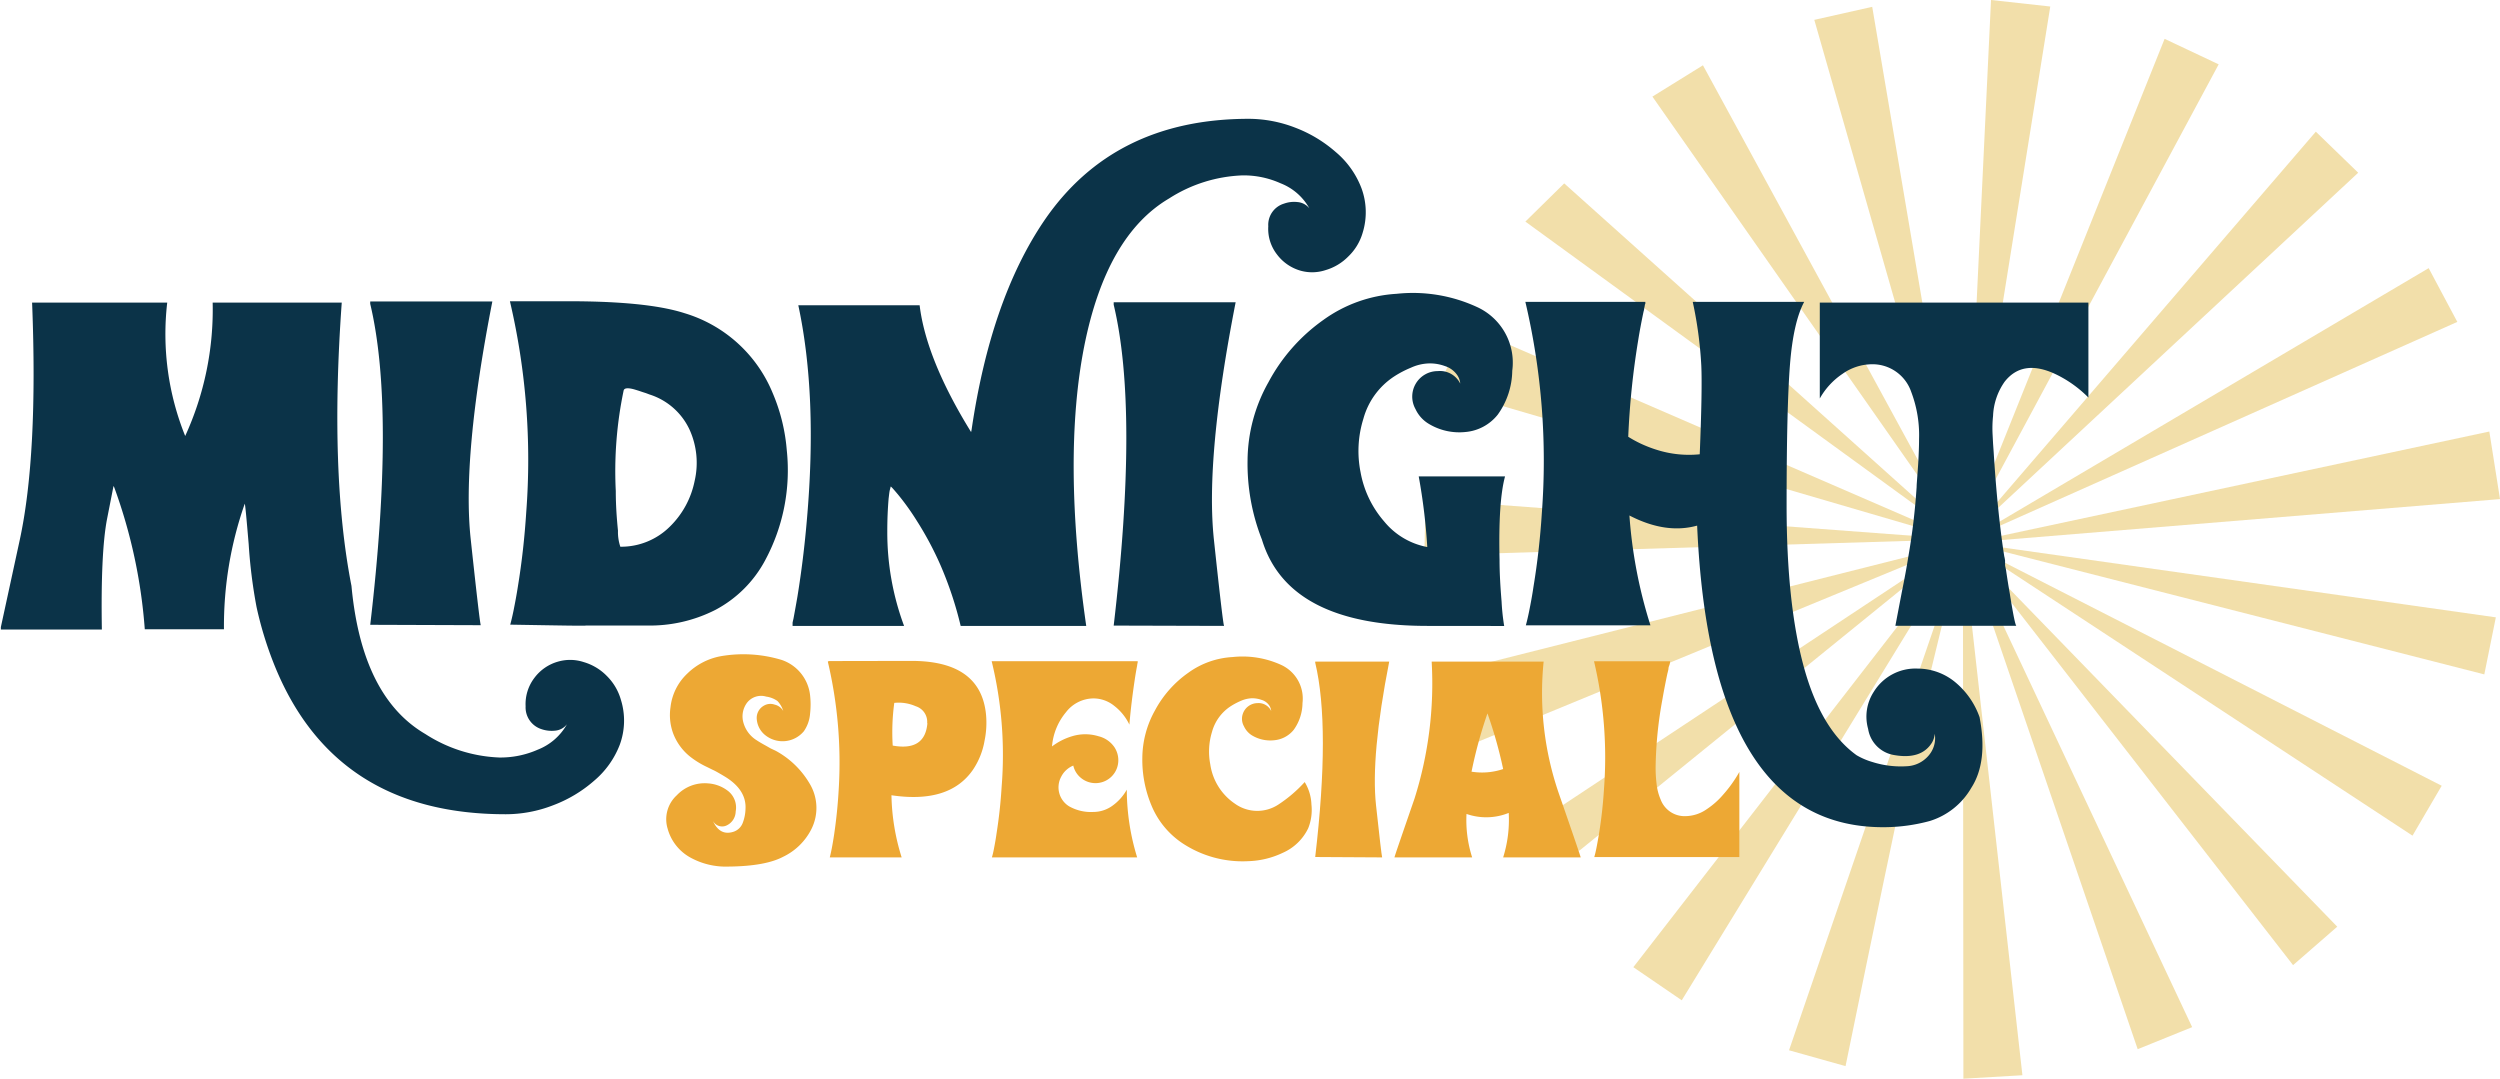 <svg xmlns="http://www.w3.org/2000/svg" xmlns:xlink="http://www.w3.org/1999/xlink" id="Light_Bacground" data-name="Light Bacground" viewBox="0 0 318.58 137.46"><defs><style>.cls-1{fill:none;}.cls-2{fill:#f2dfaa;}.cls-3{clip-path:url(#clip-path);}.cls-4{fill:#0b3348;}.cls-5{clip-path:url(#clip-path-2);}.cls-6{clip-path:url(#clip-path-3);}.cls-7{fill:#eda834;}</style><clipPath id="clip-path" transform="translate(-0.02 0)"><rect class="cls-1" x="0.02" y="38.56" width="79.55" height="65.26"></rect></clipPath><clipPath id="clip-path-2" transform="translate(-0.02 0)"><rect class="cls-1" x="101.02" y="15.14" width="73.04" height="64.62"></rect></clipPath><clipPath id="clip-path-3" transform="translate(-0.02 0)"><rect class="cls-1" x="84.88" y="83.13" width="19.47" height="27.32"></rect></clipPath></defs><polygon class="cls-2" points="183.29 49.35 186.8 41.54 249.51 68.71 183.29 49.35"></polygon><polygon class="cls-2" points="181.51 70.78 181.66 63.64 249.8 68.73 181.51 70.78"></polygon><polygon class="cls-2" points="183.44 86 249.35 69.37 186.29 95.37 183.44 86"></polygon><polygon class="cls-2" points="192.76 106.83 249.36 69.37 201.3 108.37 194.51 109.18 192.76 106.83"></polygon><polygon class="cls-2" points="208.14 123.25 249.81 69.5 214.31 127.47 208.14 123.25"></polygon><path class="cls-2" d="M228,133.84l22-64.16c-1.42,5.55-3.36,13.29-5.55,22.67l-1.16,5-.82,3.63c-.7,3.13-3.52,16.54-7.27,34.88Z" transform="translate(-0.02 0)"></path><polygon class="cls-2" points="250.2 137.46 250.14 69.5 257.72 137.02 250.2 137.46"></polygon><polygon class="cls-2" points="272.41 133.7 250.47 69.49 279.35 130.89 272.41 133.7"></polygon><polygon class="cls-2" points="292.21 122.99 250.55 69.36 297.84 118.09 292.21 122.99"></polygon><polygon class="cls-2" points="307.43 106.49 250.89 69.36 311.15 100.13 307.43 106.49"></polygon><polygon class="cls-2" points="316.58 85.94 250.89 69.16 318.05 78.67 316.58 85.94"></polygon><polygon class="cls-2" points="318.58 63.6 250.89 69.16 317.22 54.99 318.58 63.6"></polygon><polygon class="cls-2" points="309.49 34.17 251.07 68.68 313.14 41.02 309.49 34.17"></polygon><polygon class="cls-2" points="295.11 16.78 250.88 68.21 300.51 22.01 295.11 16.78"></polygon><polygon class="cls-2" points="275.84 4.95 250.47 68.21 282.73 8.2 275.84 4.95"></polygon><polygon class="cls-2" points="253.72 0 250.47 68.21 261.27 0.83 253.72 0"></polygon><polygon class="cls-2" points="231.2 2.53 249.99 68.21 238.58 0.87 231.2 2.53"></polygon><polygon class="cls-2" points="210.57 12.31 249.34 67.68 217.01 8.32 210.57 12.31"></polygon><path class="cls-2" d="M194.4,28.24l55,40q-25-22.44-50.05-44.87Z" transform="translate(-0.02 0)"></path><rect class="cls-2" x="242.29" y="93.34" width="5" height="6"></rect><g class="cls-3"><path class="cls-4" d="M77.33,86.12a6.75,6.75,0,0,0-2.93-1.75,5.55,5.55,0,0,0-3.3-.05,5.67,5.67,0,0,0-3,2.09A5.49,5.49,0,0,0,67,90a2.91,2.91,0,0,0,2,2.91,4,4,0,0,0,1.75.2,2.14,2.14,0,0,0,1.52-.82,7.32,7.32,0,0,1-3.72,3.24,11.74,11.74,0,0,1-4.92,1,18.69,18.69,0,0,1-9.42-3q-8.09-4.74-9.4-18.86Q42,60.31,43.57,38.56H27.12a38.68,38.68,0,0,1-3.5,17,34.72,34.72,0,0,1-2.29-17H4.11Q4.88,58,2.53,68.84T.13,79.91l0,.12,0,.11,0,.08H13q-.16-9.81.66-14.08c.56-2.84.83-4.24.83-4.21a1.67,1.67,0,0,1,.12.26,66.88,66.88,0,0,1,3.86,18H28.56a47.07,47.07,0,0,1,2.65-16c.06.11.22,1.83.5,5.15a65.07,65.07,0,0,0,1,8,46.27,46.27,0,0,0,2.18,7.17q7.62,19.26,29.58,19.25a16.64,16.64,0,0,0,6-1.13,17,17,0,0,0,5.25-3.13A11.32,11.32,0,0,0,79,94.9a8.91,8.91,0,0,0,.14-5.73A6.93,6.93,0,0,0,77.33,86.12Z" transform="translate(-0.02 0)"></path></g><path class="cls-4" d="M61.28,79.67q-.16-.58-1.28-11t2.76-30.25H47.2l0,.09a1.12,1.12,0,0,0,0,.22q3.21,13.5,0,40.89Z" transform="translate(-0.02 0)"></path><path class="cls-4" d="M100.28,57.37a24.2,24.2,0,0,1-2.74,14,15.26,15.26,0,0,1-6.34,6.34,18.38,18.38,0,0,1-8.78,2H74.71c0,.06-3.21,0-9.67-.11.13-.47.27-1.06.42-1.79.2-1,.39-2,.56-3.1q.75-4.59,1.06-9.45A88.44,88.44,0,0,0,65,38.39h1.76l.81,0h4.11q10.65-.06,15.54,1.51a17.62,17.62,0,0,1,11.27,10.2A23.27,23.27,0,0,1,100.28,57.37ZM79.07,69.67a8.81,8.81,0,0,0,6.29-2.54,11.22,11.22,0,0,0,3.18-5.85,10.23,10.23,0,0,0-.64-6.51,8.42,8.42,0,0,0-5.11-4.5l-.45-.17-.5-.16c-.43-.15-.79-.26-1.07-.34-.78-.2-1.21-.15-1.28.17a50.2,50.2,0,0,0-1,12.8c0,1.86.13,3.55.28,5.06A5.9,5.9,0,0,0,79.07,69.67Z" transform="translate(-0.02 0)"></path><g class="cls-5"><path class="cls-4" d="M156,79.76q-.18-.58-1.29-11t2.77-30.24H141.94l0,.09c0,.05,0,.13,0,.22q3.22,13.5,0,40.89Zm3.15-64.62a16.53,16.53,0,0,1,5.9,1.12,17,17,0,0,1,5.17,3.1A11.23,11.23,0,0,1,173.52,24a8.83,8.83,0,0,1,.14,5.68,6.8,6.8,0,0,1-1.82,3,6.69,6.69,0,0,1-2.9,1.74,5.45,5.45,0,0,1-3.27.05,5.72,5.72,0,0,1-2.94-2.07,5.3,5.3,0,0,1-1.09-3.57,2.82,2.82,0,0,1,2-2.88,3.79,3.79,0,0,1,1.73-.2,2.14,2.14,0,0,1,1.51.81,7.17,7.17,0,0,0-3.69-3.21,11.44,11.44,0,0,0-4.83-1A18.53,18.53,0,0,0,149,25.29Q141,30,138.19,44.1q-2.82,14.28.25,35.66h-16A46.4,46.4,0,0,0,119.86,72a41.67,41.67,0,0,0-3-5.62A31.65,31.65,0,0,0,114.44,63c-.27-.32-.5-.59-.7-.81l-.17-.17-.06,0s0,.08-.08.36-.11.68-.17,1.14c-.11,1.31-.17,2.7-.17,4.17a34.18,34.18,0,0,0,2.16,12.13H101v0l0-.06v-.08l0-.11c0-.22.08-.48.14-.76.16-.87.33-1.8.5-2.79.52-3.2.92-6.46,1.2-9.75q1.39-15.8-1.09-27.37h15.46q.84,6.91,6.56,16.16l.06-.28q2.43-16.57,9.22-26.61Q141.9,15.14,159.18,15.14Z" transform="translate(-0.02 0)"></path></g><path class="cls-4" d="M181.93,79.76q-17.77,0-21.1-11A26.41,26.41,0,0,1,159,58.6a20.53,20.53,0,0,1,2.66-9.89,22.91,22.91,0,0,1,7-7.94A17.72,17.72,0,0,1,178,37.44a19.49,19.49,0,0,1,10.23,1.68,7.79,7.79,0,0,1,4.5,8.13,9.79,9.79,0,0,1-1.85,5.59,5.9,5.9,0,0,1-4.11,2.21,7.51,7.51,0,0,1-4.61-1,4.29,4.29,0,0,1-1.76-1.92,3.25,3.25,0,0,1,2.85-4.84,2.87,2.87,0,0,1,2.85,1.59,2.19,2.19,0,0,0-.33-1,3,3,0,0,0-1.62-1.23,5.54,5.54,0,0,0-2-.34,5.92,5.92,0,0,0-2.32.54,13,13,0,0,0-2.13,1.11,9.4,9.4,0,0,0-3.94,5.4,13.78,13.78,0,0,0-.36,6.82,13.06,13.06,0,0,0,3,6.26,9.31,9.31,0,0,0,5.5,3.27,75.39,75.39,0,0,0-1.09-9h11q-.87,3.21-.7,10.62c0,1.84.12,3.62.26,5.33a28.21,28.21,0,0,0,.33,3.11Z" transform="translate(-0.02 0)"></path><path class="cls-4" d="M266.15,38.56v12.1a15.05,15.05,0,0,0-3.92-2.85q-4.38-2.2-6.76.84A8.12,8.12,0,0,0,254,53a15,15,0,0,0-.06,2.37l.06,1.15.08,1.14q.48,7.66,1.34,13.2a4.47,4.47,0,0,1,.11.58l0,.23,0,.28c0,.2.07.41.11.61.17,1.16.33,2.17.48,3,.44,2.79.73,4.19.86,4.19H241.55l.84-4.39q.51-2.49.81-4.41a82.44,82.44,0,0,0,1.06-8.89c0-.34.05-.81.09-1.43l.11-1.54c.07-1.22.11-2.28.11-3.15a15.51,15.51,0,0,0-1-6,5.21,5.21,0,0,0-5.11-3.52,6.57,6.57,0,0,0-3.66,1.23,9.2,9.2,0,0,0-2.88,3.13V38.56ZM252.28,91.39q1.09,5.67-1.05,9a9.26,9.26,0,0,1-5.29,4.23,22.43,22.43,0,0,1-5.65.79q-22.31.27-24-38.43-4,1.11-8.63-1.29a60.39,60.39,0,0,0,2.68,14H194.46c.13-.46.27-1.06.42-1.79.2-1,.39-2,.55-3.1a94.22,94.22,0,0,0,1.07-9.44,88.38,88.38,0,0,0-2.1-26.89h15.29v.11l0,.11-.06.14a2.37,2.37,0,0,1-.08.42c0,.19-.07.37-.11.56-.24,1.14-.47,2.34-.67,3.6a101.93,101.93,0,0,0-1.26,12.25,15.75,15.75,0,0,0,1.57.86,16.11,16.11,0,0,0,2.09.81,13.58,13.58,0,0,0,5.45.56c.23-5.55.29-9.31.2-11.29a50.72,50.72,0,0,0-1.09-8.13h14.2q-1.38,2.57-1.81,8t-.43,17.95q0,12.48,2.18,20.51t6.74,11.31a8.87,8.87,0,0,0,2,.86,12,12,0,0,0,4.58.53,3.86,3.86,0,0,0,2.54-1.28,3.4,3.4,0,0,0,.84-2.85v0h0v0a2.72,2.72,0,0,1-.33,1.09c-.92,1.53-2.59,2.06-5,1.6a4,4,0,0,1-3.16-3.3,5.79,5.79,0,0,1,.73-4.75,6.24,6.24,0,0,1,5.61-2.94,7.53,7.53,0,0,1,4.92,1.87A10.16,10.16,0,0,1,252.28,91.39Z" transform="translate(-0.02 0)"></path><g class="cls-6"><path class="cls-7" d="M98.86,95.67a11.21,11.21,0,0,1,4.3,4.13,6,6,0,0,1,.24,5.89,7.8,7.8,0,0,1-3.56,3.48c-1.54.82-3.89,1.23-7,1.26A9.35,9.35,0,0,1,88,109.28a6,6,0,0,1-2.91-3.71,4.13,4.13,0,0,1,1.18-4.23,4.88,4.88,0,0,1,4-1.51,4.63,4.63,0,0,1,2.57,1,2.69,2.69,0,0,1,.93,2.58,2,2,0,0,1-1.08,1.74,1.33,1.33,0,0,1-1.83-.56v0l0,0h0c.59,1.32,1.47,1.78,2.64,1.4a1.89,1.89,0,0,0,1.17-1.13,5.35,5.35,0,0,0,.35-1.75c.1-1.62-.76-3-2.6-4.13-.33-.2-.72-.43-1.17-.68l-.61-.3-.61-.3a11,11,0,0,1-2.08-1.29,6.94,6.94,0,0,1-2.14-2.93,6.78,6.78,0,0,1-.35-3.33,6.94,6.94,0,0,1,2.13-4.3,8.25,8.25,0,0,1,4.23-2.22,16.84,16.84,0,0,1,7.82.47,5.37,5.37,0,0,1,3.61,4.49,10.35,10.35,0,0,1,0,2.35,4.54,4.54,0,0,1-.79,2.24,3.53,3.53,0,0,1-5,.44,2.89,2.89,0,0,1-1-1.93,1.79,1.79,0,0,1,.93-1.78,1.63,1.63,0,0,1,1.34-.12,1.7,1.7,0,0,1,1.1.81,3.11,3.11,0,0,0-.74-1.27,3.23,3.23,0,0,0-1.43-.56,2.27,2.27,0,0,0-2.48.83,2.91,2.91,0,0,0-.41,2.54,3.84,3.84,0,0,0,1.64,2.17c.3.2.7.44,1.2.71l.63.36Z" transform="translate(-0.02 0)"></path></g><path class="cls-7" d="M166.28,99.66a5.88,5.88,0,0,1,.86,2.88,6.26,6.26,0,0,1-.41,3,6.46,6.46,0,0,1-3.21,3.12,10.94,10.94,0,0,1-4.41,1.08,13.87,13.87,0,0,1-8.49-2.34,10.71,10.71,0,0,1-3.88-4.79,15.08,15.08,0,0,1-1.15-6.08,12.57,12.57,0,0,1,1.61-6,13.82,13.82,0,0,1,4.25-4.8,10.6,10.6,0,0,1,5.63-2,11.83,11.83,0,0,1,6.2,1A4.72,4.72,0,0,1,166,89.59a5.93,5.93,0,0,1-1.11,3.4,3.6,3.6,0,0,1-2.49,1.34,4.53,4.53,0,0,1-2.79-.59,2.65,2.65,0,0,1-1.07-1.19,1.93,1.93,0,0,1-.15-1.57,2,2,0,0,1,1.88-1.38,1.78,1.78,0,0,1,1.74,1v0a1.6,1.6,0,0,0-.22-.66,1.79,1.79,0,0,0-1-.75,3.63,3.63,0,0,0-1.24-.21,3.88,3.88,0,0,0-1.4.33,8.66,8.66,0,0,0-1.29.68,5.68,5.68,0,0,0-2.39,3.27,8.55,8.55,0,0,0-.22,4.15,7.3,7.3,0,0,0,3.13,5,4.89,4.89,0,0,0,5.57.1A17.39,17.39,0,0,0,166.28,99.66Zm-26.94,3.81a4.17,4.17,0,0,0,2.42-.78,6.3,6.3,0,0,0,1.85-2.06,29.5,29.5,0,0,0,1.32,8.63H126.42a10.84,10.84,0,0,0,.26-1.1c.12-.61.24-1.27.34-2,.3-1.91.52-3.88.64-5.9a50.4,50.4,0,0,0-1.27-16H145v0l0,.14a4.12,4.12,0,0,0-.08.45c-.1.53-.2,1.1-.29,1.71-.29,1.93-.53,3.86-.69,5.78A6.64,6.64,0,0,0,142,89.94a4.21,4.21,0,0,0-2.64-.94,4.47,4.47,0,0,0-3.5,1.76,7.77,7.77,0,0,0-1.78,4.36,8,8,0,0,1,2.56-1.3,5.74,5.74,0,0,1,3.36,0A3.45,3.45,0,0,1,142,95.17a3,3,0,0,1,.53,1.7,2.91,2.91,0,0,1-4.74,2.28,2.84,2.84,0,0,1-1-1.59A3,3,0,0,0,135.24,99a2.84,2.84,0,0,0,1,3.74A5.64,5.64,0,0,0,139.34,103.47ZM116.17,84.22q8.89,0,9.51,6.93a11.3,11.3,0,0,1-.19,3.21A9.49,9.49,0,0,1,124,98.1q-3,4.34-10.38,3.24a27.91,27.91,0,0,0,1.3,7.92h-9.16c.07-.26.15-.62.24-1.07s.22-1.21.32-1.88c.27-1.84.47-3.75.58-5.74a56,56,0,0,0-1.39-16.26h.1l-.07-.07.14,0Zm2,7.94A2.08,2.08,0,0,0,116.72,90a5.4,5.4,0,0,0-2.74-.43,27.83,27.83,0,0,0-.2,5.44C116.52,95.51,118,94.56,118.2,92.16Z" transform="translate(-0.02 0)"></path><path class="cls-7" d="M176.15,109.26q-.1-.36-.78-6.64t1.68-18.31h-9.43l0,0v.13q1.95,8.17,0,24.77Z" transform="translate(-0.02 0)"></path><path class="cls-7" d="M191.57,109.26a16,16,0,0,0,.71-5.67,7.61,7.61,0,0,1-5.38.13,15.53,15.53,0,0,0,.72,5.54h-9.9c0-.1.87-2.61,2.56-7.51a48.73,48.73,0,0,0,2.18-17.44h14.27a39.4,39.4,0,0,0,1.92,16.76q2.78,8,2.8,8.19Zm-4-10.92a8.38,8.38,0,0,0,4-.34,55.75,55.75,0,0,0-2-7.09A57.19,57.19,0,0,0,187.54,98.34Z" transform="translate(-0.02 0)"></path><path class="cls-7" d="M214.88,104a4.83,4.83,0,0,0,2.63-.88,10.15,10.15,0,0,0,2.16-1.93,16.31,16.31,0,0,0,2-2.82v10.85H203.18c.08-.27.17-.63.26-1.07s.23-1.21.34-1.88a57.55,57.55,0,0,0,.64-5.74,53.39,53.39,0,0,0-1.27-16.26h9.7s0,.24-.12.55-.08.34-.1.46-.09.4-.14.59c-.23,1.1-.44,2.17-.62,3.22a51,51,0,0,0-.87,8.65,16.31,16.31,0,0,0,.12,2.12,6.76,6.76,0,0,0,.51,2A3.26,3.26,0,0,0,214.88,104Z" transform="translate(-0.02 0)"></path><path class="cls-7" d="M209.08,28.69" transform="translate(-0.02 0)"></path></svg>
